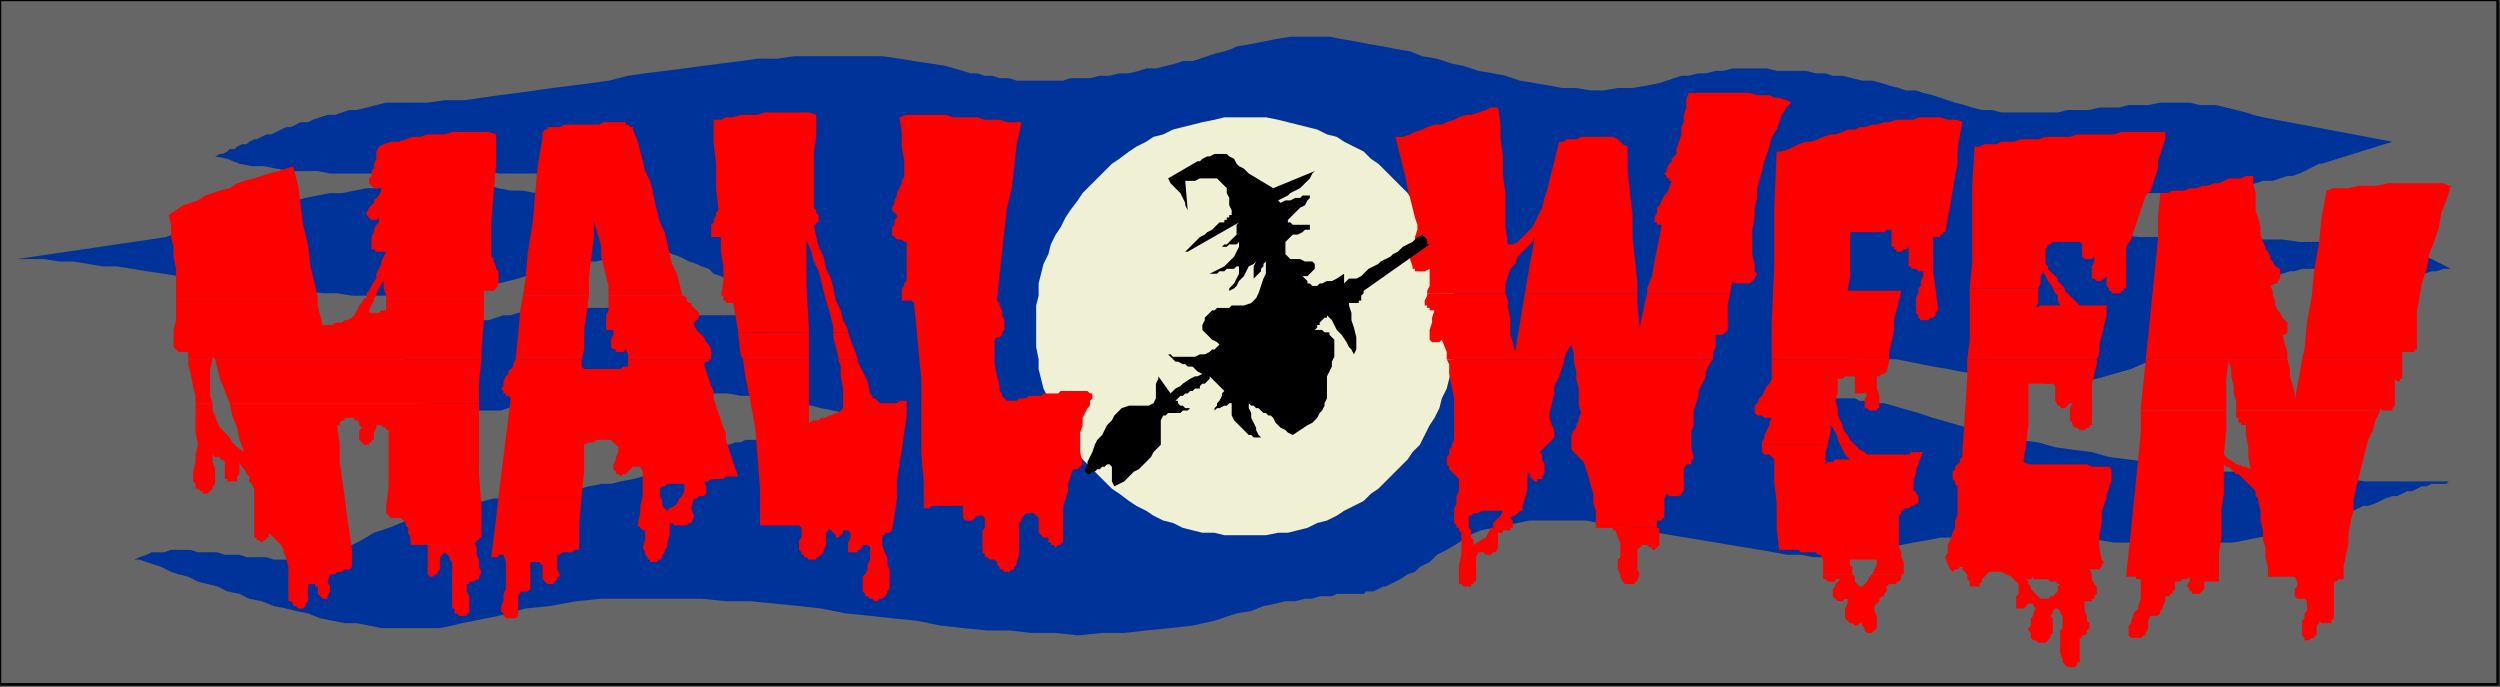 <?xml version="1.0" encoding="UTF-8" standalone="no"?>
<svg
   xmlns:dc="http://purl.org/dc/elements/1.1/"
   xmlns:cc="http://creativecommons.org/ns#"
   xmlns:rdf="http://www.w3.org/1999/02/22-rdf-syntax-ns#"
   xmlns:svg="http://www.w3.org/2000/svg"
   xmlns="http://www.w3.org/2000/svg"
   xmlns:sodipodi="http://sodipodi.sourceforge.net/DTD/sodipodi-0.dtd"
   xmlns:inkscape="http://www.inkscape.org/namespaces/inkscape"
   version="1.0"
   width="270.669mm"
   height="74.348mm"
   id="svg91"
   sodipodi:docname="HALLW003.WMF">
  <rect width="100%" height="100%" fill="#333333" stroke="none"/>
  <sodipodi:namedview
     pagecolor="#ffffff"
     bordercolor="#666666"
     borderopacity="1"
     objecttolerance="10"
     gridtolerance="10"
     guidetolerance="10"
     inkscape:pageopacity="0"
     inkscape:pageshadow="2"
     inkscape:window-width="640"
     inkscape:window-height="480"
     id="namedview93" />
  <defs
     id="defs3">
    <pattern
       id="WMFhbasepattern"
       patternUnits="userSpaceOnUse"
       width="6"
       height="6"
       x="0"
       y="0" />
  </defs>
  <path
     style="fill:#666666;fill-rule:evenodd;fill-opacity:1;stroke:none;"
     d="  M 1022,280   L 0,280   L 0,0   L 1022,0   L 1022,280  z "
     id="path5" />
  <path
     style="fill:none;stroke:#000000;stroke-width:1px;stroke-linecap:round;stroke-linejoin:round;stroke-miterlimit:4;stroke-dasharray:none;stroke-opacity:1;"
     d="  M 1022,280   L 0,280   L 0,0   L 1022,0   L 1022,280  "
     id="path7" />
  <path
     style="fill:#003399;fill-rule:evenodd;fill-opacity:1;stroke:none;"
     d="  M 162,42   L 168,42   L 175,42   L 182,41   L 190,41   L 197,40   L 204,39   L 212,38   L 219,37   L 226,36   L 234,35   L 242,34   L 249,33   L 257,31   L 264,30   L 272,29   L 280,28   L 287,27   L 295,26   L 303,25   L 310,24   L 318,24   L 325,23   L 332,23   L 340,23   L 347,23   L 354,23   L 361,23   L 368,24   L 374,25   L 381,26   L 387,27   L 394,29   L 397,30   L 400,30   L 403,31   L 406,31   L 409,32   L 413,32   L 416,33   L 420,33   L 423,33   L 427,33   L 431,33   L 435,33   L 438,32   L 442,32   L 446,32   L 450,31   L 454,31   L 458,30   L 462,30   L 466,29   L 469,28   L 473,28   L 477,27   L 481,26   L 484,25   L 488,25   L 491,24   L 494,23   L 497,22   L 501,21   L 504,20   L 506,19   L 512,18   L 517,17   L 522,16   L 528,15   L 533,15   L 538,15   L 544,15   L 549,16   L 555,17   L 560,18   L 566,19   L 571,20   L 577,21   L 582,23   L 588,24   L 594,26   L 599,27   L 605,29   L 611,30   L 616,31   L 622,33   L 628,34   L 634,35   L 639,36   L 645,36   L 651,37   L 656,37   L 662,36   L 668,36   L 674,35   L 679,34   L 685,32   L 688,31   L 691,31   L 695,30   L 698,30   L 702,29   L 705,29   L 709,28   L 712,28   L 716,28   L 720,28   L 723,28   L 727,29   L 731,29   L 735,29   L 739,29   L 743,30   L 747,30   L 750,31   L 754,31   L 758,32   L 762,33   L 766,33   L 770,34   L 773,35   L 777,36   L 780,37   L 784,37   L 787,38   L 791,39   L 794,40   L 797,41   L 800,42   L 804,43   L 807,44   L 811,45   L 815,45   L 819,46   L 822,46   L 826,46   L 830,46   L 834,46   L 838,46   L 842,46   L 846,45   L 851,45   L 855,45   L 859,44   L 863,44   L 867,44   L 871,43   L 875,43   L 879,43   L 884,42   L 888,42   L 892,42   L 896,42   L 900,43   L 903,43   L 907,43   L 911,44   L 915,45   L 919,46   L 922,47   L 926,48   L 979,58   L 950,67   L 949,67   L 947,68   L 945,69   L 943,70   L 941,71   L 938,72   L 936,72   L 933,73   L 930,74   L 926,74   L 923,75   L 920,76   L 916,76   L 913,77   L 909,77   L 905,77   L 902,78   L 898,78   L 895,78   L 891,79   L 888,79   L 884,79   L 881,79   L 878,79   L 875,79   L 872,79   L 869,79   L 867,79   L 864,79   L 862,78   L 860,78   L 859,77   L 856,77   L 853,76   L 850,76   L 847,76   L 845,76   L 842,77   L 839,78   L 836,78   L 834,79   L 831,80   L 828,80   L 824,81   L 821,81   L 817,81   L 813,81   L 808,81   L 812,83   L 816,85   L 820,88   L 825,89   L 830,91   L 836,92   L 842,93   L 848,94   L 854,95   L 861,96   L 868,96   L 875,97   L 882,97   L 889,97   L 897,98   L 904,98   L 912,98   L 919,98   L 926,98   L 934,98   L 941,99   L 948,99   L 955,99   L 961,100   L 968,100   L 974,101   L 980,102   L 985,103   L 990,104   L 995,106   L 999,108   L 1003,110   L 1000,110   L 997,111   L 995,111   L 992,112   L 989,112   L 986,112   L 983,112   L 981,112   L 978,112   L 975,112   L 973,111   L 970,111   L 967,111   L 965,110   L 962,110   L 960,110   L 957,110   L 955,110   L 952,109   L 949,109   L 947,110   L 944,110   L 942,110   L 939,111   L 937,111   L 934,112   L 931,113   L 929,114   L 926,116   L 924,118   L 921,120   L 918,122   L 910,129   L 902,135   L 894,140   L 886,144   L 879,148   L 872,151   L 865,153   L 858,155   L 851,156   L 844,156   L 838,157   L 832,156   L 825,156   L 819,155   L 814,154   L 808,153   L 802,152   L 797,151   L 791,150   L 786,149   L 781,148   L 776,147   L 771,147   L 766,146   L 762,147   L 757,147   L 752,148   L 748,150   L 744,152   L 739,155   L 735,158   L 731,163   L 733,163   L 736,163   L 739,163   L 742,163   L 744,163   L 747,163   L 749,163   L 752,163   L 754,163   L 757,163   L 759,163   L 761,164   L 764,164   L 766,164   L 769,165   L 771,165   L 778,167   L 785,169   L 791,171   L 798,173   L 805,175   L 812,177   L 819,178   L 826,180   L 834,181   L 841,183   L 848,184   L 856,185   L 863,187   L 871,188   L 878,189   L 886,190   L 893,191   L 901,192   L 908,193   L 916,193   L 923,194   L 931,195   L 938,195   L 946,196   L 953,196   L 961,196   L 968,197   L 975,197   L 982,197   L 990,197   L 997,197   L 1004,197   L 1002,197   L 1001,198   L 999,198   L 997,198   L 995,198   L 993,199   L 991,199   L 989,200   L 987,201   L 985,201   L 983,202   L 981,203   L 979,203   L 976,204   L 974,205   L 972,206   L 969,207   L 967,207   L 965,208   L 963,209   L 961,210   L 958,211   L 956,212   L 954,212   L 952,213   L 950,214   L 948,214   L 946,215   L 945,216   L 943,216   L 941,216   L 940,217   L 935,218   L 930,219   L 924,220   L 919,221   L 914,222   L 909,222   L 903,222   L 898,223   L 892,223   L 887,223   L 882,223   L 876,222   L 870,222   L 865,222   L 859,221   L 854,221   L 848,221   L 843,220   L 837,220   L 832,220   L 826,220   L 821,219   L 815,219   L 810,219   L 805,220   L 799,220   L 794,220   L 789,221   L 783,222   L 778,223   L 773,224   L 768,225   L 763,226   L 758,227   L 753,228   L 748,228   L 742,228   L 737,227   L 731,227   L 726,226   L 720,225   L 714,224   L 708,223   L 702,222   L 696,221   L 690,220   L 684,219   L 678,218   L 672,217   L 666,216   L 660,215   L 654,214   L 649,213   L 643,213   L 637,213   L 632,213   L 626,213   L 621,214   L 616,215   L 611,216   L 606,217   L 601,219   L 597,222   L 592,225   L 588,227   L 585,230   L 581,232   L 579,234   L 576,235   L 573,237   L 571,238   L 569,239   L 567,240   L 566,240   L 564,241   L 562,242   L 561,242   L 559,242   L 558,243   L 556,243   L 555,243   L 553,243   L 551,243   L 549,243   L 547,243   L 545,244   L 543,244   L 540,244   L 537,245   L 534,245   L 530,246   L 526,246   L 522,247   L 517,248   L 512,250   L 506,251   L 497,254   L 488,256   L 479,257   L 469,258   L 460,259   L 451,259   L 441,260   L 432,259   L 422,259   L 413,258   L 404,258   L 394,257   L 385,256   L 375,254   L 365,253   L 356,252   L 346,251   L 336,249   L 327,248   L 317,247   L 307,246   L 297,246   L 287,245   L 277,245   L 267,245   L 257,245   L 246,245   L 236,246   L 225,248   L 215,249   L 204,252   L 194,254   L 189,255   L 185,256   L 180,257   L 176,257   L 171,257   L 166,257   L 161,257   L 156,257   L 151,256   L 146,255   L 141,255   L 136,254   L 131,253   L 126,251   L 121,250   L 117,249   L 112,248   L 107,246   L 102,245   L 98,243   L 93,242   L 89,240   L 85,239   L 81,238   L 77,236   L 73,235   L 70,234   L 66,232   L 63,231   L 60,230   L 57,229   L 55,229   L 57,228   L 60,227   L 62,226   L 65,226   L 67,226   L 70,225   L 72,225   L 75,225   L 78,225   L 81,226   L 83,226   L 86,226   L 89,226   L 92,227   L 95,227   L 98,227   L 101,228   L 104,228   L 106,228   L 109,228   L 112,229   L 115,229   L 118,229   L 121,229   L 124,228   L 126,228   L 129,228   L 132,227   L 135,227   L 137,226   L 140,225   L 142,224   L 148,221   L 153,218   L 159,216   L 164,214   L 169,212   L 174,211   L 179,209   L 184,208   L 188,207   L 193,206   L 198,205   L 202,204   L 207,204   L 211,203   L 215,202   L 220,202   L 224,201   L 228,201   L 233,200   L 237,200   L 241,199   L 246,198   L 250,198   L 254,197   L 259,196   L 263,195   L 268,193   L 273,192   L 277,190   L 282,189   L 287,187   L 292,184   L 294,183   L 296,182   L 298,182   L 301,181   L 303,181   L 305,180   L 307,180   L 310,180   L 312,180   L 314,180   L 317,180   L 319,180   L 321,180   L 323,180   L 326,180   L 328,181   L 330,181   L 332,181   L 334,181   L 337,181   L 339,181   L 341,181   L 343,181   L 345,181   L 347,180   L 349,180   L 351,180   L 353,179   L 355,178   L 357,177   L 359,176   L 361,175   L 358,174   L 355,173   L 352,171   L 348,170   L 345,169   L 341,168   L 336,167   L 332,166   L 327,165   L 323,164   L 318,164   L 313,163   L 308,162   L 303,162   L 298,161   L 292,161   L 287,160   L 282,160   L 277,160   L 272,160   L 267,160   L 262,160   L 257,160   L 252,160   L 247,161   L 242,161   L 238,161   L 234,162   L 230,163   L 226,163   L 222,164   L 219,165   L 216,166   L 213,166   L 210,167   L 208,167   L 205,168   L 202,168   L 199,168   L 196,168   L 193,167   L 190,167   L 187,167   L 185,167   L 182,166   L 179,166   L 176,165   L 173,165   L 170,164   L 167,164   L 164,163   L 161,162   L 158,162   L 155,161   L 152,161   L 150,160   L 147,160   L 144,159   L 141,159   L 138,158   L 135,158   L 133,158   L 130,158   L 127,158   L 129,158   L 130,158   L 132,157   L 134,157   L 135,157   L 137,156   L 139,156   L 141,155   L 143,155   L 145,154   L 148,154   L 150,153   L 152,152   L 154,151   L 156,150   L 158,150   L 160,149   L 163,148   L 165,147   L 167,146   L 169,145   L 171,144   L 173,143   L 175,142   L 177,141   L 179,140   L 180,139   L 182,139   L 184,138   L 185,137   L 187,136   L 188,135   L 191,134   L 193,133   L 195,132   L 198,131   L 200,131   L 203,130   L 206,129   L 209,129   L 212,128   L 215,128   L 218,127   L 221,127   L 225,127   L 228,126   L 232,126   L 235,126   L 239,126   L 242,126   L 246,126   L 249,126   L 253,126   L 256,126   L 260,126   L 263,126   L 267,127   L 270,127   L 273,127   L 277,128   L 280,128   L 283,128   L 286,129   L 289,129   L 291,129   L 292,129   L 295,129   L 297,129   L 299,129   L 302,129   L 304,128   L 306,128   L 309,128   L 311,127   L 313,127   L 316,127   L 317,126   L 319,126   L 321,125   L 322,125   L 321,125   L 319,124   L 318,124   L 316,123   L 315,123   L 313,122   L 311,121   L 309,120   L 307,119   L 304,118   L 302,116   L 300,115   L 297,114   L 295,113   L 292,112   L 290,110   L 287,109   L 285,108   L 282,107   L 280,106   L 278,105   L 275,104   L 273,103   L 271,102   L 269,102   L 267,102   L 265,101   L 263,101   L 262,101   L 260,102   L 259,102   L 258,103   L 254,104   L 251,105   L 248,106   L 244,107   L 241,107   L 238,108   L 235,109   L 232,110   L 228,110   L 225,111   L 222,112   L 219,113   L 215,113   L 212,114   L 208,115   L 204,116   L 199,117   L 193,119   L 187,119   L 181,120   L 176,121   L 169,121   L 163,121   L 157,121   L 151,121   L 144,121   L 138,120   L 132,120   L 125,119   L 119,119   L 112,118   L 106,117   L 99,116   L 93,115   L 86,114   L 80,114   L 73,113   L 67,112   L 60,111   L 54,110   L 48,109   L 42,109   L 36,108   L 30,107   L 24,107   L 18,106   L 12,106   L 7,106   L 68,97   L 73,95   L 77,94   L 82,92   L 87,91   L 91,89   L 96,88   L 101,87   L 106,86   L 111,84   L 116,83   L 121,82   L 125,81   L 130,80   L 135,79   L 140,79   L 145,78   L 150,77   L 155,77   L 160,76   L 165,76   L 170,76   L 175,75   L 180,75   L 185,75   L 190,76   L 195,76   L 200,76   L 204,77   L 209,78   L 214,78   L 219,79   L 223,81   L 226,81   L 228,82   L 231,82   L 233,82   L 236,83   L 238,83   L 240,83   L 243,83   L 245,83   L 247,82   L 249,82   L 251,82   L 253,81   L 255,80   L 257,79   L 259,78   L 255,77   L 250,76   L 246,74   L 241,73   L 236,73   L 231,72   L 226,72   L 221,71   L 215,71   L 210,71   L 204,71   L 199,70   L 193,70   L 187,71   L 182,71   L 176,71   L 170,71   L 164,71   L 158,71   L 153,71   L 147,71   L 141,71   L 135,71   L 130,70   L 124,70   L 119,70   L 113,69   L 108,68   L 103,68   L 98,67   L 93,65   L 88,64   L 90,63   L 91,63   L 93,62   L 94,61   L 96,61   L 97,60   L 99,59   L 101,59   L 102,58   L 104,57   L 105,57   L 107,56   L 109,55   L 111,55   L 113,54   L 115,53   L 117,52   L 119,52   L 121,51   L 123,50   L 126,50   L 128,49   L 131,48   L 134,47   L 137,47   L 140,46   L 143,45   L 146,45   L 150,44   L 154,43   L 158,42   L 162,42  z "
     id="path9" />
  <path
     style="fill:#f0f0d4;fill-rule:evenodd;fill-opacity:1;stroke:none;"
     d="  M 510,219   L 505,219   L 501,219   L 497,218   L 492,218   L 488,217   L 484,216   L 480,214   L 476,213   L 472,211   L 469,209   L 465,207   L 462,205   L 458,202   L 455,200   L 452,197   L 449,194   L 446,191   L 443,188   L 441,185   L 438,182   L 436,178   L 434,174   L 432,171   L 430,167   L 429,163   L 427,159   L 426,155   L 425,151   L 425,147   L 424,142   L 424,138   L 424,134   L 424,129   L 424,125   L 425,121   L 425,116   L 426,112   L 427,108   L 429,104   L 430,100   L 432,96   L 434,93   L 436,89   L 438,86   L 441,82   L 443,79   L 446,76   L 449,73   L 452,70   L 455,67   L 458,65   L 462,62   L 465,60   L 469,58   L 472,56   L 476,55   L 480,53   L 484,52   L 488,51   L 492,50   L 497,49   L 501,48   L 505,48   L 510,48   L 514,48   L 518,48   L 523,49   L 527,50   L 531,51   L 535,52   L 539,53   L 543,55   L 547,56   L 550,58   L 554,60   L 558,62   L 561,65   L 564,67   L 567,70   L 570,73   L 573,76   L 576,79   L 578,82   L 581,86   L 583,89   L 585,93   L 587,96   L 589,100   L 590,104   L 592,108   L 593,112   L 594,116   L 595,121   L 595,125   L 595,129   L 596,134   L 595,138   L 595,142   L 595,147   L 594,151   L 593,155   L 592,159   L 590,163   L 589,167   L 587,171   L 585,174   L 583,178   L 581,182   L 578,185   L 576,188   L 573,191   L 570,194   L 567,197   L 564,200   L 561,202   L 558,205   L 554,207   L 550,209   L 547,211   L 543,213   L 539,214   L 535,216   L 531,217   L 527,218   L 523,218   L 518,219   L 514,219   L 510,219  z "
     id="path11" />
  <path
     style="fill:#ff0000;fill-rule:evenodd;fill-opacity:1;stroke:none;"
     d="  M 72,122   L 72,119   L 72,114   L 72,110   L 71,105   L 71,101   L 70,97   L 70,92   L 69,88   L 72,86   L 75,84   L 78,83   L 81,82   L 84,80   L 87,79   L 90,78   L 94,77   L 97,75   L 100,74   L 104,73   L 107,72   L 110,71   L 114,70   L 117,69   L 120,68   L 122,76   L 123,84   L 124,92   L 126,100   L 127,109   L 129,117   L 130,122   L 72,122  z "
     id="path13" />
  <path
     style="fill:#ff0000;fill-rule:evenodd;fill-opacity:1;stroke:none;"
     d="  M 150,122   L 150,120   L 151,119   L 152,117   L 153,115   L 154,114   L 154,112   L 155,110   L 156,108   L 156,107   L 157,105   L 158,103   L 156,103   L 155,103   L 154,103   L 154,103   L 153,102   L 152,102   L 152,101   L 152,100   L 152,99   L 152,98   L 152,97   L 153,95   L 153,94   L 154,92   L 155,91   L 155,89   L 154,90   L 153,90   L 152,90   L 151,89   L 151,89   L 150,88   L 150,88   L 150,87   L 151,85   L 152,84   L 153,83   L 153,82   L 154,81   L 155,80   L 156,78   L 156,77   L 155,77   L 154,77   L 153,77   L 152,76   L 152,76   L 151,75   L 151,74   L 151,73   L 152,72   L 152,70   L 153,69   L 153,67   L 154,65   L 154,63   L 154,62   L 155,60   L 157,59   L 160,58   L 163,58   L 166,57   L 169,56   L 172,56   L 175,55   L 179,55   L 182,55   L 185,54   L 188,54   L 191,54   L 194,54   L 197,54   L 200,54   L 203,55   L 203,67   L 202,79   L 201,91   L 201,103   L 201,105   L 202,106   L 202,107   L 203,109   L 203,110   L 204,111   L 204,112   L 204,114   L 204,115   L 204,116   L 203,118   L 202,119   L 202,119   L 201,119   L 201,119   L 200,119   L 200,119   L 199,119   L 199,119   L 198,119   L 198,122   L 158,122   L 158,121   L 157,118   L 157,115   L 156,116   L 155,118   L 154,120   L 154,121   L 153,122   L 150,122  z "
     id="path15" />
  <path
     style="fill:#ff0000;fill-rule:evenodd;fill-opacity:1;stroke:none;"
     d="  M 77,147   L 77,144   L 75,144   L 74,144   L 73,144   L 72,143   L 71,142   L 71,142   L 71,141   L 71,140   L 71,135   L 72,131   L 72,128   L 72,123   L 72,122   L 130,122   L 130,125   L 132,133   L 134,133   L 136,133   L 137,132   L 138,132   L 140,132   L 141,131   L 142,131   L 144,130   L 145,129   L 146,127   L 147,125   L 148,124   L 149,122   L 150,122   L 153,122   L 153,123   L 152,125   L 151,127   L 151,128   L 152,128   L 153,128   L 154,128   L 155,128   L 155,128   L 156,127   L 157,127   L 158,127   L 158,124   L 158,122   L 198,122   L 198,131   L 197,143   L 197,147   L 88,147   L 87,146   L 87,147   L 77,147  z "
     id="path17" />
  <path
     style="fill:#ff0000;fill-rule:evenodd;fill-opacity:1;stroke:none;"
     d="  M 80,165   L 80,162   L 79,158   L 78,153   L 77,149   L 77,147   L 87,147   L 86,151   L 86,156   L 86,162   L 87,165   L 80,165  z "
     id="path19" />
  <path
     style="fill:#ff0000;fill-rule:evenodd;fill-opacity:1;stroke:none;"
     d="  M 94,165   L 94,165   L 92,160   L 90,155   L 89,151   L 88,147   L 197,147   L 196,156   L 196,165   L 94,165  z "
     id="path21" />
  <path
     style="fill:#ff0000;fill-rule:evenodd;fill-opacity:1;stroke:none;"
     d="  M 80,165   L 80,167   L 80,172   L 80,177   L 81,182   L 80,186   L 80,189   L 79,193   L 79,197   L 80,198   L 80,199   L 80,200   L 81,200   L 82,201   L 83,201   L 83,202   L 84,202   L 85,202   L 86,201   L 86,201   L 87,200   L 87,199   L 88,198   L 88,197   L 88,197   L 88,194   L 88,192   L 87,189   L 87,186   L 88,187   L 89,187   L 90,187   L 90,188   L 91,188   L 92,189   L 92,190   L 92,191   L 92,192   L 92,193   L 92,194   L 92,195   L 92,195   L 92,196   L 93,196   L 93,197   L 93,197   L 94,197   L 94,197   L 95,197   L 96,197   L 97,197   L 97,196   L 97,195   L 98,194   L 98,192   L 98,191   L 98,189   L 99,191   L 100,192   L 101,194   L 102,195   L 102,197   L 103,198   L 104,200   L 104,202   L 104,206   L 104,210   L 104,215   L 104,219   L 104,220   L 105,220   L 105,221   L 105,221   L 106,221   L 106,221   L 107,222   L 107,222   L 108,221   L 109,221   L 109,221   L 109,220   L 110,220   L 110,219   L 110,218   L 110,218   L 111,219   L 112,220   L 113,221   L 114,222   L 115,223   L 116,225   L 116,226   L 117,228   L 118,232   L 118,236   L 118,240   L 118,245   L 118,246   L 119,246   L 120,247   L 120,248   L 121,248   L 122,249   L 123,249   L 124,249   L 125,248   L 125,247   L 126,246   L 126,244   L 126,243   L 126,242   L 126,240   L 126,239   L 127,239   L 127,239   L 128,239   L 128,239   L 129,239   L 129,240   L 129,240   L 130,240   L 130,241   L 130,242   L 130,243   L 131,244   L 131,244   L 132,245   L 132,245   L 133,245   L 133,245   L 134,245   L 134,245   L 134,244   L 135,242   L 135,240   L 134,238   L 135,235   L 136,235   L 137,235   L 138,234   L 140,234   L 141,233   L 142,233   L 143,233   L 144,232   L 144,225   L 143,218   L 142,211   L 141,203   L 140,196   L 139,189   L 139,182   L 138,174   L 139,174   L 139,173   L 139,173   L 140,172   L 141,172   L 141,171   L 142,171   L 143,171   L 143,171   L 144,171   L 145,171   L 145,172   L 146,172   L 147,173   L 147,173   L 147,174   L 148,175   L 147,176   L 147,178   L 147,179   L 147,180   L 147,180   L 148,181   L 148,181   L 148,181   L 149,182   L 149,182   L 150,182   L 150,182   L 151,182   L 151,181   L 152,181   L 152,181   L 152,180   L 152,180   L 153,180   L 153,178   L 153,177   L 154,175   L 154,174   L 155,174   L 156,174   L 156,174   L 157,175   L 158,175   L 158,176   L 158,176   L 159,176   L 159,184   L 159,192   L 159,199   L 158,207   L 158,209   L 158,210   L 159,211   L 160,212   L 160,212   L 161,212   L 161,212   L 162,212   L 163,212   L 163,212   L 164,212   L 165,213   L 166,214   L 166,215   L 167,216   L 167,217   L 167,218   L 168,220   L 168,221   L 168,223   L 169,223   L 170,223   L 171,223   L 172,223   L 173,223   L 174,223   L 174,223   L 175,223   L 175,226   L 175,229   L 175,232   L 175,235   L 175,235   L 175,235   L 176,236   L 176,236   L 177,236   L 177,236   L 178,235   L 178,235   L 179,235   L 179,234   L 180,233   L 180,232   L 180,230   L 180,228   L 181,227   L 182,226   L 182,226   L 183,227   L 183,227   L 184,228   L 184,229   L 185,230   L 185,230   L 185,231   L 185,235   L 185,240   L 185,244   L 185,248   L 185,249   L 186,249   L 186,250   L 186,251   L 187,251   L 188,252   L 188,252   L 189,252   L 190,252   L 191,252   L 191,251   L 192,251   L 192,250   L 192,249   L 192,249   L 192,248   L 192,246   L 192,244   L 191,242   L 191,239   L 192,239   L 192,238   L 193,238   L 194,238   L 195,237   L 196,237   L 196,236   L 196,236   L 197,234   L 196,232   L 196,231   L 196,229   L 195,227   L 195,226   L 195,224   L 194,222   L 195,222   L 195,221   L 195,221   L 196,221   L 196,221   L 196,220   L 197,220   L 197,220   L 197,207   L 196,194   L 196,181   L 196,168   L 196,165   L 94,165   L 95,170   L 97,175   L 98,180   L 100,185   L 97,183   L 95,181   L 94,179   L 92,177   L 90,175   L 89,173   L 88,170   L 87,168   L 87,165   L 80,165  z "
     id="path23" />
  <path
     style="fill:#ff0000;fill-rule:evenodd;fill-opacity:1;stroke:none;"
     d="  M 214,121   L 215,114   L 216,103   L 218,91   L 219,79   L 220,68   L 222,56   L 222,56   L 222,55   L 222,54   L 223,53   L 224,53   L 224,52   L 225,52   L 226,52   L 227,52   L 229,52   L 231,51   L 233,51   L 235,51   L 236,51   L 238,51   L 240,51   L 242,51   L 244,51   L 245,51   L 247,50   L 249,50   L 251,50   L 252,50   L 254,50   L 255,50   L 256,50   L 256,51   L 257,51   L 258,52   L 259,52   L 259,53   L 259,53   L 261,58   L 262,62   L 263,66   L 264,70   L 266,74   L 267,78   L 268,83   L 269,87   L 270,91   L 272,95   L 273,99   L 274,104   L 275,108   L 277,112   L 278,116   L 279,120   L 279,121   L 249,121   L 249,120   L 249,117   L 248,113   L 247,109   L 246,105   L 246,101   L 245,97   L 244,94   L 243,90   L 243,97   L 242,105   L 241,113   L 241,120   L 241,121   L 214,121  z "
     id="path25" />
  <path
     style="fill:#ff0000;fill-rule:evenodd;fill-opacity:1;stroke:none;"
     d="  M 211,147   L 212,137   L 213,126   L 214,121   L 241,121   L 240,128   L 239,135   L 239,143   L 238,147   L 211,147  z "
     id="path27" />
  <path
     style="fill:#ff0000;fill-rule:evenodd;fill-opacity:1;stroke:none;"
     d="  M 257,147   L 257,146   L 257,145   L 256,143   L 255,144   L 254,144   L 253,144   L 252,144   L 252,143   L 251,143   L 251,143   L 250,142   L 250,140   L 250,139   L 251,137   L 251,135   L 250,135   L 249,135   L 249,135   L 248,135   L 248,134   L 248,134   L 248,133   L 248,133   L 248,129   L 249,127   L 249,124   L 249,121   L 279,121   L 280,121   L 281,122   L 281,123   L 282,124   L 283,124   L 283,125   L 284,126   L 285,127   L 286,128   L 286,129   L 286,129   L 286,130   L 285,131   L 285,131   L 284,132   L 284,132   L 284,133   L 285,135   L 286,136   L 287,137   L 288,138   L 289,140   L 290,141   L 291,143   L 291,143   L 291,144   L 291,145   L 291,146   L 291,147   L 290,147   L 257,147  z "
     id="path29" />
  <path
     style="fill:#ff0000;fill-rule:evenodd;fill-opacity:1;stroke:none;"
     d="  M 204,203   L 205,195   L 206,187   L 207,179   L 208,171   L 209,163   L 208,162   L 207,162   L 207,161   L 206,161   L 206,160   L 205,159   L 205,159   L 206,158   L 206,157   L 206,156   L 207,154   L 208,153   L 208,152   L 209,151   L 210,150   L 210,149   L 211,147   L 238,147   L 238,150   L 239,151   L 240,151   L 242,151   L 243,151   L 244,151   L 245,151   L 247,151   L 248,151   L 249,151   L 250,151   L 252,151   L 253,151   L 254,151   L 255,150   L 256,150   L 257,150   L 257,148   L 257,147   L 290,147   L 290,148   L 289,148   L 288,149   L 289,152   L 290,155   L 291,158   L 292,160   L 292,163   L 293,166   L 294,169   L 295,172   L 296,175   L 297,177   L 297,180   L 298,183   L 299,186   L 300,189   L 301,192   L 302,195   L 301,195   L 300,195   L 299,195   L 298,195   L 297,195   L 297,195   L 296,196   L 295,196   L 294,196   L 293,196   L 292,196   L 291,196   L 291,196   L 290,197   L 289,197   L 288,197   L 289,199   L 289,200   L 289,202   L 288,203   L 288,203   L 287,203   L 287,203   L 287,203   L 279,203   L 279,203   L 280,201   L 280,199   L 280,198   L 279,198   L 278,198   L 276,198   L 275,198   L 274,198   L 273,198   L 272,199   L 271,199   L 270,200   L 270,202   L 270,203   L 270,203   L 263,203   L 263,200   L 263,198   L 263,196   L 263,193   L 262,191   L 262,191   L 261,191   L 261,191   L 260,191   L 260,191   L 259,191   L 259,191   L 258,192   L 258,192   L 257,193   L 257,193   L 256,194   L 256,194   L 255,194   L 254,195   L 254,195   L 253,194   L 252,194   L 252,193   L 251,192   L 251,190   L 252,188   L 252,187   L 253,185   L 253,184   L 253,183   L 253,183   L 252,182   L 251,181   L 251,181   L 250,180   L 249,180   L 248,180   L 246,180   L 245,180   L 244,180   L 243,181   L 242,181   L 241,181   L 239,182   L 239,193   L 238,203   L 238,203   L 204,203  z "
     id="path31" />
  <path
     style="fill:#ff0000;fill-rule:evenodd;fill-opacity:1;stroke:none;"
     d="  M 204,203   L 204,203   L 203,212   L 202,220   L 201,228   L 202,228   L 203,228   L 203,228   L 204,228   L 204,227   L 205,227   L 206,227   L 206,227   L 207,230   L 207,233   L 207,235   L 207,238   L 207,241   L 206,243   L 206,246   L 205,248   L 205,249   L 205,250   L 206,251   L 206,252   L 207,253   L 208,253   L 208,253   L 210,253   L 210,253   L 211,253   L 211,253   L 212,252   L 212,251   L 212,251   L 212,250   L 212,249   L 212,247   L 212,246   L 212,244   L 213,242   L 213,242   L 214,242   L 214,242   L 215,242   L 215,242   L 216,242   L 216,242   L 217,241   L 217,239   L 217,237   L 217,235   L 217,232   L 217,232   L 217,231   L 217,231   L 217,230   L 218,230   L 218,230   L 219,230   L 219,230   L 220,230   L 220,230   L 221,230   L 221,230   L 221,231   L 222,231   L 222,232   L 222,232   L 222,233   L 222,235   L 222,236   L 222,237   L 223,238   L 223,238   L 223,238   L 224,239   L 224,239   L 225,239   L 225,239   L 226,239   L 226,239   L 227,238   L 227,238   L 228,237   L 228,236   L 229,236   L 229,235   L 229,235   L 228,233   L 228,231   L 228,229   L 228,227   L 229,227   L 230,226   L 231,226   L 233,226   L 234,226   L 235,225   L 236,225   L 237,225   L 237,214   L 238,203   L 204,203  z "
     id="path33" />
  <path
     style="fill:#ff0000;fill-rule:evenodd;fill-opacity:1;stroke:none;"
     d="  M 263,203   L 263,203   L 262,207   L 262,210   L 261,214   L 261,214   L 261,215   L 261,215   L 262,216   L 262,216   L 263,217   L 263,217   L 264,217   L 264,219   L 264,221   L 263,224   L 264,226   L 264,227   L 264,227   L 265,228   L 265,229   L 266,229   L 266,230   L 267,230   L 268,230   L 269,230   L 269,229   L 270,229   L 271,228   L 271,227   L 272,226   L 272,225   L 273,224   L 273,222   L 274,219   L 274,216   L 274,214   L 275,214   L 276,215   L 278,215   L 279,215   L 280,215   L 281,215   L 282,214   L 283,214   L 284,211   L 283,209   L 283,207   L 284,204   L 284,204   L 285,204   L 285,204   L 286,203   L 287,203   L 279,203   L 278,204   L 277,206   L 276,207   L 274,208   L 273,209   L 272,208   L 271,207   L 271,206   L 271,205   L 270,203   L 263,203  z "
     id="path35" />
  <path
     style="fill:#ff0000;fill-rule:evenodd;fill-opacity:1;stroke:none;"
     d="  M 302,136   L 302,135   L 300,124   L 299,124   L 298,124   L 297,124   L 297,123   L 296,123   L 296,122   L 296,121   L 295,121   L 296,115   L 296,109   L 295,103   L 295,97   L 294,97   L 293,97   L 293,97   L 292,97   L 291,97   L 291,96   L 291,96   L 291,95   L 291,94   L 291,93   L 291,92   L 292,91   L 292,90   L 293,88   L 293,87   L 294,86   L 293,77   L 293,67   L 292,58   L 292,49   L 295,49   L 297,48   L 300,48   L 303,47   L 305,47   L 308,47   L 310,47   L 313,46   L 316,46   L 318,46   L 321,46   L 324,46   L 326,46   L 329,46   L 331,46   L 334,47   L 334,55   L 333,63   L 333,72   L 333,80   L 333,82   L 333,83   L 333,84   L 333,85   L 334,86   L 334,87   L 335,88   L 335,89   L 335,89   L 335,90   L 335,90   L 335,91   L 334,91   L 334,92   L 333,92   L 333,92   L 334,97   L 335,101   L 337,105   L 338,110   L 340,114   L 341,118   L 342,123   L 344,127   L 345,131   L 347,135   L 347,136   L 341,136   L 341,134   L 340,130   L 339,126   L 338,123   L 337,119   L 336,115   L 335,111   L 333,107   L 332,103   L 330,98   L 330,117   L 331,135   L 331,136   L 302,136  z "
     id="path37" />
  <path
     style="fill:#ff0000;fill-rule:evenodd;fill-opacity:1;stroke:none;"
     d="  M 304,147   L 303,145   L 302,136   L 331,136   L 331,147   L 304,147  z "
     id="path39" />
  <path
     style="fill:#ff0000;fill-rule:evenodd;fill-opacity:1;stroke:none;"
     d="  M 343,147   L 343,146   L 342,142   L 341,138   L 341,136   L 347,136   L 348,139   L 350,144   L 351,147   L 343,147  z "
     id="path41" />
  <path
     style="fill:#ff0000;fill-rule:evenodd;fill-opacity:1;stroke:none;"
     d="  M 304,147   L 305,154   L 307,164   L 309,175   L 310,187   L 311,200   L 311,215   L 312,215   L 313,215   L 315,215   L 316,215   L 317,215   L 318,215   L 320,215   L 321,215   L 322,215   L 323,215   L 324,215   L 325,215   L 326,215   L 326,215   L 327,215   L 328,216   L 328,217   L 328,218   L 328,219   L 328,220   L 327,221   L 327,223   L 327,224   L 327,225   L 328,226   L 328,227   L 329,227   L 329,228   L 330,228   L 331,229   L 331,229   L 332,229   L 333,229   L 334,229   L 334,228   L 335,228   L 336,227   L 336,227   L 337,226   L 337,225   L 338,223   L 338,221   L 338,218   L 339,217   L 339,216   L 340,217   L 340,217   L 341,218   L 341,218   L 342,219   L 342,220   L 343,220   L 343,220   L 344,219   L 344,219   L 345,218   L 345,217   L 346,217   L 346,217   L 347,217   L 348,218   L 348,220   L 347,222   L 347,223   L 347,224   L 347,225   L 347,225   L 347,226   L 348,226   L 348,226   L 349,226   L 349,226   L 350,226   L 351,226   L 351,225   L 352,225   L 352,224   L 353,224   L 353,223   L 354,223   L 355,223   L 356,224   L 356,225   L 356,226   L 356,228   L 356,229   L 355,231   L 355,233   L 354,235   L 353,236   L 353,238   L 353,240   L 353,241   L 353,242   L 354,243   L 354,244   L 355,244   L 356,245   L 357,245   L 358,246   L 359,246   L 360,245   L 361,245   L 362,244   L 363,243   L 363,242   L 364,241   L 364,240   L 364,238   L 364,236   L 364,233   L 363,231   L 363,228   L 362,226   L 361,223   L 361,221   L 361,220   L 361,220   L 361,219   L 362,219   L 362,218   L 363,218   L 364,218   L 365,217   L 366,211   L 367,204   L 367,197   L 368,190   L 369,184   L 370,177   L 371,170   L 371,164   L 370,164   L 369,164   L 368,164   L 367,165   L 366,165   L 365,165   L 364,165   L 363,165   L 362,165   L 361,165   L 360,165   L 359,164   L 358,163   L 357,163   L 357,162   L 356,161   L 355,156   L 353,152   L 351,148   L 351,147   L 343,147   L 344,150   L 344,154   L 345,159   L 345,164   L 345,165   L 345,166   L 345,166   L 345,167   L 344,168   L 343,169   L 343,169   L 342,169   L 340,170   L 339,170   L 338,171   L 336,171   L 335,172   L 334,172   L 333,172   L 331,173   L 331,154   L 331,147   L 304,147  z "
     id="path43" />
  <path
     style="fill:#ff0000;fill-rule:evenodd;fill-opacity:1;stroke:none;"
     d="  M 368,48   L 371,47   L 374,47   L 377,47   L 381,47   L 384,47   L 387,47   L 390,48   L 393,48   L 397,48   L 400,48   L 403,49   L 406,49   L 409,49   L 412,50   L 415,50   L 418,50   L 416,59   L 415,68   L 414,77   L 412,85   L 411,94   L 410,103   L 409,112   L 408,122   L 408,123   L 409,124   L 409,125   L 410,127   L 410,128   L 410,129   L 411,131   L 411,132   L 411,133   L 411,134   L 411,135   L 410,136   L 410,137   L 409,138   L 408,138   L 407,139   L 407,144   L 407,149   L 408,154   L 409,158   L 409,159   L 409,160   L 410,161   L 410,162   L 411,163   L 411,163   L 412,164   L 413,164   L 414,164   L 415,164   L 416,164   L 417,163   L 418,163   L 419,163   L 420,163   L 421,162   L 422,162   L 423,162   L 424,162   L 426,162   L 427,161   L 428,161   L 429,161   L 430,161   L 431,161   L 432,161   L 433,161   L 434,160   L 435,160   L 436,160   L 437,160   L 438,160   L 439,160   L 441,160   L 442,160   L 443,160   L 444,160   L 445,160   L 446,161   L 447,161   L 447,163   L 446,164   L 446,166   L 445,167   L 444,169   L 443,171   L 443,172   L 443,174   L 442,177   L 442,181   L 442,185   L 443,190   L 443,190   L 442,191   L 442,191   L 442,191   L 441,192   L 440,192   L 440,192   L 439,192   L 438,195   L 437,198   L 437,201   L 436,204   L 435,207   L 435,211   L 435,215   L 435,218   L 435,219   L 435,220   L 435,221   L 435,222   L 434,222   L 434,223   L 433,223   L 433,223   L 432,224   L 431,223   L 431,223   L 430,223   L 430,222   L 429,222   L 429,221   L 429,220   L 428,220   L 428,220   L 427,220   L 427,220   L 426,219   L 426,219   L 426,219   L 425,218   L 425,217   L 425,215   L 425,213   L 425,212   L 424,211   L 424,211   L 423,210   L 422,210   L 421,210   L 421,210   L 420,210   L 419,211   L 419,211   L 418,212   L 418,213   L 417,214   L 417,215   L 417,216   L 417,217   L 417,218   L 417,221   L 417,224   L 417,227   L 416,230   L 416,231   L 416,231   L 415,232   L 415,233   L 414,233   L 413,234   L 413,234   L 412,234   L 411,234   L 410,233   L 409,233   L 409,232   L 408,231   L 408,230   L 407,229   L 407,228   L 407,229   L 406,229   L 405,229   L 404,228   L 404,228   L 403,228   L 403,227   L 402,226   L 402,225   L 402,223   L 402,222   L 402,221   L 402,219   L 402,217   L 403,216   L 403,214   L 403,213   L 403,213   L 403,212   L 403,212   L 402,211   L 402,211   L 401,211   L 401,211   L 400,211   L 400,211   L 399,211   L 399,212   L 399,212   L 398,213   L 397,213   L 397,213   L 395,213   L 395,213   L 394,212   L 394,211   L 394,210   L 394,209   L 394,208   L 394,207   L 393,207   L 392,207   L 391,207   L 390,207   L 389,207   L 388,207   L 387,207   L 386,207   L 385,207   L 384,207   L 383,207   L 382,207   L 381,207   L 380,208   L 379,208   L 378,208   L 378,197   L 377,186   L 377,176   L 377,165   L 377,155   L 376,145   L 375,134   L 374,124   L 373,123   L 372,123   L 372,123   L 371,123   L 370,123   L 370,123   L 369,123   L 369,122   L 369,121   L 369,120   L 369,119   L 369,118   L 370,117   L 370,116   L 371,115   L 371,114   L 371,110   L 371,106   L 371,103   L 371,99   L 370,99   L 369,98   L 368,98   L 368,98   L 367,98   L 366,97   L 366,97   L 365,96   L 365,95   L 365,94   L 365,93   L 366,92   L 366,91   L 366,90   L 367,89   L 367,88   L 366,87   L 366,87   L 365,86   L 365,85   L 366,83   L 366,82   L 367,80   L 367,79   L 368,77   L 369,75   L 369,74   L 370,72   L 370,66   L 369,60   L 369,54   L 368,48  z "
     id="path45" />
  <path
     style="fill:#ff0000;fill-rule:evenodd;fill-opacity:1;stroke:none;"
     d="  M 584,120   L 584,119   L 585,117   L 585,115   L 585,114   L 585,112   L 585,110   L 583,111   L 582,111   L 581,111   L 580,111   L 579,111   L 579,110   L 578,110   L 578,109   L 577,106   L 577,104   L 578,102   L 579,99   L 579,97   L 580,94   L 580,92   L 579,89   L 578,85   L 577,81   L 576,77   L 575,72   L 574,68   L 573,64   L 572,60   L 571,56   L 574,56   L 577,55   L 579,54   L 582,53   L 584,52   L 587,51   L 590,51   L 592,50   L 595,49   L 597,48   L 600,47   L 602,47   L 605,46   L 608,45   L 610,44   L 613,44   L 614,51   L 614,57   L 615,64   L 615,72   L 616,79   L 616,86   L 616,93   L 617,100   L 619,100   L 621,99   L 623,97   L 624,96   L 626,94   L 627,93   L 628,91   L 629,89   L 631,85   L 632,81   L 633,78   L 634,74   L 635,70   L 636,66   L 637,62   L 638,58   L 640,58   L 641,57   L 643,57   L 645,57   L 647,56   L 649,56   L 651,56   L 653,56   L 655,56   L 657,56   L 658,56   L 660,56   L 662,57   L 663,58   L 664,59   L 666,60   L 666,70   L 667,79   L 668,88   L 668,97   L 669,106   L 670,116   L 670,120   L 624,120   L 624,120   L 625,114   L 626,108   L 627,103   L 628,97   L 627,99   L 625,101   L 623,103   L 621,105   L 620,108   L 618,110   L 617,113   L 616,116   L 616,119   L 616,120   L 584,120  z "
     id="path47" />
  <path
     style="fill:#ff0000;fill-rule:evenodd;fill-opacity:1;stroke:none;"
     d="  M 674,120   L 674,118   L 676,113   L 677,107   L 678,102   L 679,97   L 680,92   L 679,92   L 678,92   L 678,91   L 677,91   L 677,90   L 677,90   L 677,89   L 677,89   L 678,87   L 678,85   L 679,84   L 680,82   L 681,80   L 682,79   L 683,77   L 684,74   L 684,74   L 683,74   L 683,73   L 682,73   L 682,73   L 682,72   L 681,71   L 681,71   L 682,70   L 682,69   L 683,67   L 684,66   L 684,65   L 685,64   L 686,63   L 686,61   L 687,58   L 688,55   L 688,52   L 689,50   L 689,47   L 690,44   L 690,41   L 691,38   L 694,38   L 696,38   L 699,38   L 702,38   L 705,38   L 708,38   L 710,38   L 713,38   L 716,38   L 719,39   L 721,39   L 724,39   L 726,40   L 728,40   L 731,41   L 733,42   L 731,44   L 729,47   L 728,50   L 727,53   L 725,56   L 724,60   L 723,63   L 722,66   L 721,70   L 720,73   L 719,77   L 719,81   L 718,85   L 718,89   L 717,94   L 717,98   L 717,101   L 717,104   L 718,108   L 718,111   L 719,112   L 718,114   L 718,114   L 717,115   L 716,116   L 715,116   L 714,116   L 713,116   L 712,116   L 711,116   L 710,116   L 709,115   L 708,119   L 708,120   L 674,120  z "
     id="path49" />
  <path
     style="fill:#ff0000;fill-rule:evenodd;fill-opacity:1;stroke:none;"
     d="  M 592,147   L 592,144   L 590,139   L 589,140   L 588,140   L 587,140   L 586,140   L 586,140   L 585,139   L 585,139   L 585,138   L 585,135   L 586,132   L 586,130   L 587,127   L 586,127   L 585,127   L 585,126   L 584,126   L 584,126   L 584,125   L 583,125   L 583,124   L 583,123   L 584,121   L 584,120   L 616,120   L 617,123   L 617,126   L 618,130   L 618,133   L 618,137   L 619,140   L 620,144   L 621,138   L 622,132   L 623,126   L 624,120   L 670,120   L 670,125   L 671,134   L 672,129   L 673,124   L 674,120   L 708,120   L 707,124   L 707,128   L 707,134   L 707,135   L 707,135   L 706,136   L 706,136   L 705,137   L 704,137   L 703,137   L 702,137   L 702,140   L 702,142   L 701,144   L 701,146   L 701,147   L 644,147   L 644,145   L 643,141   L 641,144   L 640,147   L 592,147  z "
     id="path51" />
  <path
     style="fill:#ff0000;fill-rule:evenodd;fill-opacity:1;stroke:none;"
     d="  M 596,216   L 596,215   L 596,215   L 595,214   L 595,213   L 595,212   L 595,210   L 595,208   L 596,206   L 596,204   L 596,203   L 597,201   L 597,199   L 597,197   L 597,196   L 596,195   L 595,194   L 594,193   L 593,192   L 593,191   L 592,190   L 592,189   L 592,187   L 593,186   L 593,184   L 594,183   L 594,182   L 595,180   L 595,179   L 595,177   L 595,173   L 595,168   L 595,163   L 594,158   L 593,153   L 593,149   L 592,147   L 640,147   L 640,148   L 639,151   L 638,154   L 636,158   L 636,161   L 635,165   L 634,169   L 634,171   L 635,174   L 636,176   L 636,179   L 635,180   L 635,180   L 634,181   L 633,182   L 633,182   L 632,183   L 631,184   L 630,185   L 631,186   L 631,188   L 632,190   L 632,192   L 632,192   L 632,193   L 632,194   L 631,195   L 631,196   L 630,196   L 629,196   L 629,197   L 628,197   L 627,196   L 627,196   L 627,196   L 626,195   L 626,195   L 626,194   L 625,193   L 625,197   L 625,200   L 624,204   L 623,207   L 623,208   L 623,209   L 622,209   L 621,210   L 621,210   L 620,211   L 619,211   L 618,212   L 619,213   L 619,214   L 619,215   L 619,216   L 611,216   L 611,214   L 612,213   L 614,211   L 615,209   L 614,209   L 613,209   L 612,209   L 611,209   L 610,209   L 610,209   L 609,209   L 608,209   L 607,209   L 606,209   L 605,210   L 604,210   L 603,210   L 603,210   L 602,211   L 601,211   L 601,212   L 601,214   L 601,215   L 601,216   L 596,216  z "
     id="path53" />
  <path
     style="fill:#ff0000;fill-rule:evenodd;fill-opacity:1;stroke:none;"
     d="  M 653,216   L 653,213   L 653,209   L 652,206   L 652,202   L 651,199   L 650,195   L 649,192   L 648,189   L 647,188   L 646,187   L 645,186   L 644,185   L 643,184   L 643,183   L 643,182   L 643,180   L 643,179   L 643,178   L 644,176   L 645,175   L 645,174   L 646,172   L 646,171   L 647,169   L 646,166   L 646,162   L 646,159   L 645,155   L 645,152   L 644,148   L 644,147   L 701,147   L 700,148   L 699,150   L 698,152   L 698,154   L 697,156   L 696,158   L 695,160   L 695,162   L 694,165   L 693,168   L 693,171   L 693,174   L 692,177   L 692,180   L 692,183   L 693,187   L 693,187   L 693,188   L 692,188   L 692,189   L 692,190   L 691,190   L 691,190   L 690,190   L 689,192   L 689,194   L 689,196   L 689,198   L 689,199   L 689,200   L 689,201   L 688,202   L 687,203   L 686,203   L 686,203   L 685,203   L 684,203   L 683,203   L 683,203   L 682,202   L 681,204   L 681,206   L 681,208   L 681,210   L 681,210   L 681,211   L 681,211   L 681,212   L 680,212   L 680,213   L 679,213   L 678,213   L 678,215   L 678,216   L 653,216  z "
     id="path55" />
  <path
     style="fill:#ff0000;fill-rule:evenodd;fill-opacity:1;stroke:none;"
     d="  M 596,216   L 597,216   L 597,217   L 598,218   L 598,219   L 598,223   L 598,227   L 597,231   L 597,235   L 597,236   L 597,237   L 597,237   L 597,238   L 597,239   L 598,239   L 599,240   L 599,240   L 600,240   L 601,240   L 602,240   L 602,239   L 603,239   L 603,238   L 604,238   L 604,237   L 604,234   L 604,231   L 604,228   L 605,226   L 606,226   L 607,226   L 608,227   L 608,227   L 609,227   L 610,227   L 611,226   L 612,226   L 613,224   L 613,222   L 613,220   L 613,218   L 614,218   L 615,218   L 615,217   L 616,217   L 617,217   L 618,217   L 618,216   L 619,216   L 619,216   L 611,216   L 610,216   L 609,218   L 608,220   L 606,221   L 603,223   L 603,221   L 602,220   L 602,218   L 602,217   L 601,216   L 596,216  z "
     id="path57" />
  <path
     style="fill:#ff0000;fill-rule:evenodd;fill-opacity:1;stroke:none;"
     d="  M 653,216   L 653,216   L 655,216   L 656,216   L 657,216   L 658,216   L 659,216   L 660,216   L 660,217   L 661,217   L 662,220   L 663,222   L 663,225   L 663,228   L 662,229   L 662,231   L 662,233   L 663,235   L 663,236   L 664,238   L 665,239   L 666,239   L 667,239   L 667,239   L 668,239   L 669,239   L 669,238   L 670,238   L 670,238   L 670,237   L 671,235   L 670,233   L 670,231   L 670,229   L 670,227   L 670,225   L 671,224   L 672,223   L 673,223   L 674,223   L 674,223   L 675,224   L 676,224   L 676,225   L 677,225   L 678,224   L 679,223   L 679,222   L 679,221   L 679,219   L 679,218   L 679,216   L 678,216   L 653,216  z "
     id="path59" />
  <path
     style="fill:#ff0000;fill-rule:evenodd;fill-opacity:1;stroke:none;"
     d="  M 725,147   L 725,132   L 726,109   L 726,86   L 727,62   L 729,62   L 732,61   L 734,60   L 736,59   L 739,58   L 741,58   L 744,57   L 746,56   L 749,55   L 751,55   L 754,54   L 756,53   L 759,53   L 761,52   L 763,52   L 766,51   L 768,51   L 771,50   L 773,50   L 776,49   L 778,49   L 780,49   L 783,49   L 785,48   L 787,48   L 790,48   L 792,48   L 794,48   L 797,49   L 799,49   L 801,49   L 803,50   L 802,55   L 801,61   L 801,67   L 800,72   L 799,78   L 798,84   L 797,89   L 796,95   L 795,95   L 795,96   L 794,96   L 794,97   L 793,97   L 792,97   L 791,97   L 791,98   L 791,104   L 791,111   L 792,118   L 793,126   L 793,127   L 792,128   L 792,129   L 791,130   L 790,130   L 789,131   L 788,131   L 787,131   L 786,131   L 786,131   L 785,130   L 785,129   L 784,128   L 784,127   L 784,126   L 784,125   L 784,123   L 784,122   L 785,120   L 785,118   L 786,117   L 786,115   L 787,113   L 787,111   L 786,111   L 785,111   L 785,111   L 784,110   L 783,110   L 782,110   L 782,109   L 781,109   L 781,107   L 781,105   L 781,103   L 781,101   L 780,102   L 780,102   L 779,102   L 779,102   L 778,103   L 778,103   L 777,103   L 777,103   L 776,103   L 776,103   L 776,102   L 775,102   L 775,102   L 775,101   L 774,101   L 774,100   L 774,99   L 774,97   L 774,96   L 774,94   L 773,94   L 772,94   L 771,95   L 770,95   L 769,95   L 768,95   L 767,95   L 766,95   L 765,95   L 764,95   L 763,95   L 762,95   L 760,95   L 760,95   L 758,95   L 757,95   L 757,101   L 757,107   L 757,113   L 756,119   L 758,119   L 759,119   L 760,119   L 762,119   L 763,119   L 764,119   L 766,119   L 767,119   L 768,119   L 770,119   L 771,119   L 772,119   L 774,119   L 775,119   L 776,119   L 778,119   L 777,123   L 776,127   L 775,131   L 775,135   L 774,140   L 773,144   L 773,147   L 725,147  z "
     id="path61" />
  <path
     style="fill:#ff0000;fill-rule:evenodd;fill-opacity:1;stroke:none;"
     d="  M 721,182   L 721,181   L 722,179   L 722,178   L 723,176   L 724,174   L 724,173   L 725,171   L 724,171   L 723,171   L 722,171   L 721,170   L 720,170   L 719,170   L 718,169   L 718,168   L 718,166   L 719,165   L 720,163   L 721,162   L 722,160   L 723,158   L 724,157   L 725,155   L 725,147   L 773,147   L 773,148   L 772,152   L 772,152   L 771,153   L 771,153   L 770,153   L 770,153   L 769,154   L 769,154   L 768,154   L 768,157   L 768,159   L 769,162   L 769,166   L 769,166   L 769,166   L 769,167   L 768,167   L 768,168   L 767,168   L 767,168   L 766,168   L 766,168   L 765,168   L 765,168   L 764,167   L 764,167   L 763,167   L 763,166   L 763,166   L 763,165   L 763,163   L 764,162   L 763,160   L 763,161   L 763,161   L 762,161   L 762,161   L 762,161   L 761,161   L 761,161   L 761,161   L 760,161   L 760,161   L 759,161   L 759,160   L 759,159   L 759,157   L 759,156   L 759,154   L 758,154   L 757,154   L 756,154   L 756,154   L 755,154   L 754,155   L 753,155   L 752,155   L 752,158   L 752,161   L 751,164   L 752,167   L 752,169   L 752,170   L 753,172   L 754,174   L 754,175   L 755,177   L 756,178   L 757,180   L 758,181   L 759,182   L 753,182   L 752,180   L 752,179   L 751,177   L 750,175   L 749,174   L 749,177   L 748,181   L 748,182   L 721,182  z "
     id="path63" />
  <path
     style="fill:#ff0000;fill-rule:evenodd;fill-opacity:1;stroke:none;"
     d="  M 746,235   L 746,234   L 746,231   L 746,229   L 745,227   L 744,227   L 743,226   L 742,226   L 741,226   L 740,226   L 739,226   L 738,226   L 737,226   L 736,225   L 734,225   L 733,225   L 732,225   L 731,225   L 730,225   L 729,225   L 728,225   L 727,216   L 727,206   L 726,197   L 726,188   L 725,187   L 725,187   L 724,186   L 723,186   L 722,186   L 721,185   L 721,184   L 721,184   L 721,182   L 721,182   L 748,182   L 747,185   L 747,190   L 748,189   L 749,189   L 750,189   L 751,188   L 753,188   L 754,188   L 755,188   L 757,188   L 755,186   L 754,184   L 753,182   L 753,182   L 759,182   L 759,182   L 760,183   L 761,184   L 763,185   L 764,186   L 766,186   L 767,186   L 768,186   L 768,186   L 769,186   L 770,186   L 771,186   L 772,186   L 773,186   L 775,186   L 776,186   L 778,186   L 779,186   L 781,186   L 782,185   L 784,185   L 785,185   L 787,185   L 786,187   L 785,189   L 785,190   L 784,192   L 784,194   L 783,196   L 783,198   L 783,200   L 783,201   L 784,201   L 784,202   L 785,203   L 785,203   L 785,204   L 785,205   L 785,205   L 785,206   L 784,206   L 783,207   L 783,207   L 782,207   L 781,208   L 781,208   L 780,208   L 779,208   L 779,209   L 778,209   L 778,209   L 778,210   L 778,210   L 777,211   L 777,211   L 777,215   L 777,218   L 777,221   L 777,224   L 778,226   L 778,228   L 779,230   L 779,232   L 779,233   L 779,235   L 766,235   L 766,235   L 767,233   L 768,231   L 768,229   L 767,229   L 765,229   L 764,229   L 763,229   L 761,229   L 760,229   L 759,229   L 757,229   L 757,231   L 758,232   L 758,234   L 758,235   L 746,235  z "
     id="path65" />
  <path
     style="fill:#ff0000;fill-rule:evenodd;fill-opacity:1;stroke:none;"
     d="  M 746,235   L 746,236   L 746,237   L 747,237   L 748,238   L 748,238   L 749,238   L 750,238   L 750,238   L 751,238   L 751,237   L 752,237   L 753,237   L 753,236   L 753,237   L 752,238   L 751,239   L 751,240   L 750,241   L 750,242   L 750,243   L 750,244   L 751,245   L 751,245   L 752,246   L 753,246   L 754,246   L 754,246   L 755,245   L 756,245   L 756,247   L 755,249   L 755,250   L 755,252   L 755,252   L 755,253   L 755,253   L 756,254   L 756,254   L 757,255   L 758,255   L 759,256   L 759,256   L 760,256   L 760,256   L 761,255   L 761,255   L 762,255   L 762,254   L 762,253   L 762,255   L 762,256   L 763,257   L 763,258   L 764,259   L 764,259   L 764,259   L 765,259   L 765,259   L 765,259   L 766,259   L 766,259   L 767,258   L 768,257   L 768,255   L 768,254   L 768,252   L 767,250   L 767,248   L 768,247   L 769,246   L 769,245   L 770,244   L 771,244   L 771,243   L 772,242   L 772,240   L 773,239   L 773,239   L 774,239   L 774,239   L 775,239   L 775,239   L 776,239   L 776,238   L 777,238   L 778,237   L 778,235   L 779,235   L 766,235   L 765,236   L 764,238   L 763,239   L 762,240   L 761,240   L 760,239   L 759,238   L 759,236   L 758,235   L 758,235   L 746,235  z "
     id="path67" />
  <path
     style="fill:#ff0000;fill-rule:evenodd;fill-opacity:1;stroke:none;"
     d="  M 806,118   L 807,107   L 807,92   L 807,76   L 808,60   L 810,60   L 812,59   L 815,59   L 817,59   L 819,58   L 822,58   L 824,58   L 827,57   L 829,57   L 832,57   L 834,57   L 837,56   L 839,56   L 842,56   L 845,56   L 847,56   L 850,55   L 852,55   L 855,55   L 857,55   L 860,55   L 862,55   L 865,55   L 868,54   L 870,54   L 872,54   L 875,54   L 877,54   L 880,54   L 882,54   L 884,54   L 886,54   L 886,57   L 885,60   L 884,63   L 883,66   L 883,69   L 882,72   L 881,75   L 880,78   L 878,80   L 877,83   L 876,86   L 875,89   L 874,92   L 873,95   L 872,98   L 870,101   L 870,104   L 870,108   L 870,112   L 870,116   L 870,116   L 870,117   L 870,118   L 869,118   L 869,118   L 863,118   L 863,118   L 862,117   L 862,116   L 862,115   L 862,113   L 861,114   L 861,114   L 860,114   L 860,115   L 859,115   L 859,115   L 859,115   L 858,115   L 858,115   L 857,114   L 857,114   L 856,114   L 856,113   L 856,113   L 856,112   L 856,112   L 856,110   L 856,109   L 857,107   L 857,105   L 856,106   L 856,106   L 856,106   L 855,106   L 855,106   L 854,106   L 854,106   L 854,106   L 853,106   L 852,105   L 852,104   L 852,103   L 852,103   L 852,102   L 852,101   L 852,100   L 852,100   L 851,99   L 850,99   L 849,99   L 848,99   L 847,99   L 846,99   L 845,99   L 844,99   L 843,99   L 842,99   L 841,99   L 840,99   L 839,100   L 838,100   L 838,100   L 837,102   L 837,104   L 837,106   L 837,108   L 838,109   L 838,110   L 839,111   L 840,112   L 841,113   L 842,114   L 842,115   L 843,116   L 844,117   L 845,118   L 840,118   L 840,118   L 839,116   L 838,115   L 837,113   L 836,111   L 835,113   L 835,115   L 835,116   L 834,118   L 834,118   L 806,118  z "
     id="path69" />
  <path
     style="fill:#ff0000;fill-rule:evenodd;fill-opacity:1;stroke:none;"
     d="  M 805,147   L 806,139   L 806,123   L 806,118   L 834,118   L 834,120   L 834,122   L 834,124   L 833,126   L 835,125   L 836,125   L 837,125   L 838,125   L 840,125   L 841,125   L 842,125   L 843,125   L 842,123   L 842,121   L 841,120   L 840,118   L 845,118   L 845,119   L 846,120   L 847,121   L 848,122   L 849,123   L 850,124   L 851,125   L 852,125   L 854,125   L 855,125   L 857,125   L 858,125   L 859,125   L 861,125   L 862,125   L 862,129   L 861,133   L 860,137   L 859,141   L 859,145   L 858,147   L 805,147  z "
     id="path71" />
  <path
     style="fill:#ff0000;fill-rule:evenodd;fill-opacity:1;stroke:none;"
     d="  M 863,118   L 863,119   L 864,119   L 864,120   L 865,120   L 865,120   L 866,120   L 867,120   L 867,120   L 868,120   L 868,119   L 869,119   L 869,118   L 863,118  z "
     id="path73" />
  <path
     style="fill:#ff0000;fill-rule:evenodd;fill-opacity:1;stroke:none;"
     d="  M 826,241   L 826,240   L 826,239   L 825,238   L 824,237   L 823,236   L 821,235   L 819,234   L 817,234   L 816,234   L 814,234   L 813,235   L 812,236   L 811,237   L 811,238   L 810,239   L 810,240   L 809,240   L 807,240   L 806,240   L 806,239   L 806,238   L 805,237   L 805,236   L 805,235   L 804,234   L 803,233   L 803,232   L 802,232   L 801,233   L 801,233   L 800,233   L 799,234   L 799,234   L 798,233   L 797,231   L 796,228   L 797,226   L 797,223   L 798,221   L 799,218   L 800,216   L 800,213   L 801,211   L 801,208   L 801,206   L 801,203   L 801,202   L 801,201   L 801,199   L 800,198   L 800,197   L 799,196   L 799,195   L 799,194   L 799,193   L 800,192   L 800,191   L 801,190   L 802,189   L 802,188   L 803,187   L 803,185   L 804,170   L 805,154   L 805,147   L 858,147   L 858,149   L 857,153   L 856,157   L 856,160   L 856,163   L 856,166   L 856,169   L 856,171   L 856,172   L 856,173   L 856,174   L 855,174   L 855,175   L 854,175   L 853,176   L 852,176   L 851,176   L 850,175   L 849,175   L 849,175   L 848,174   L 848,173   L 847,172   L 847,170   L 847,169   L 847,167   L 848,165   L 847,165   L 846,166   L 846,166   L 845,167   L 844,167   L 843,167   L 843,166   L 842,166   L 841,164   L 841,162   L 841,160   L 841,158   L 840,157   L 838,157   L 837,157   L 835,157   L 834,157   L 833,157   L 831,157   L 830,157   L 830,166   L 830,174   L 829,182   L 828,189   L 830,190   L 832,190   L 834,190   L 836,190   L 838,190   L 840,190   L 842,190   L 844,190   L 846,190   L 848,190   L 850,190   L 852,190   L 854,190   L 856,191   L 858,191   L 860,191   L 861,191   L 862,191   L 863,191   L 864,192   L 864,193   L 864,193   L 864,194   L 864,195   L 864,197   L 863,199   L 863,200   L 862,202   L 862,204   L 861,206   L 861,207   L 860,209   L 860,214   L 859,219   L 859,224   L 860,229   L 861,230   L 860,231   L 860,232   L 859,233   L 858,233   L 858,233   L 858,233   L 857,233   L 857,233   L 856,233   L 856,233   L 855,233   L 856,235   L 856,236   L 856,237   L 857,239   L 857,239   L 858,240   L 858,241   L 842,241   L 842,240   L 843,239   L 842,239   L 841,238   L 840,238   L 840,238   L 839,238   L 838,237   L 837,237   L 836,237   L 835,237   L 834,237   L 833,237   L 832,237   L 832,236   L 831,237   L 830,237   L 829,237   L 830,238   L 830,239   L 831,240   L 831,241   L 826,241  z "
     id="path75" />
  <path
     style="fill:#ff0000;fill-rule:evenodd;fill-opacity:1;stroke:none;"
     d="  M 826,241   L 826,241   L 826,243   L 825,244   L 825,245   L 825,247   L 825,248   L 825,249   L 826,249   L 827,249   L 828,249   L 829,248   L 829,248   L 830,247   L 831,247   L 832,247   L 832,248   L 833,249   L 832,251   L 832,252   L 831,253   L 831,255   L 831,256   L 830,257   L 830,258   L 831,259   L 831,260   L 831,261   L 832,262   L 833,262   L 834,263   L 835,263   L 836,263   L 836,263   L 837,263   L 838,262   L 839,261   L 839,261   L 839,260   L 840,259   L 840,258   L 840,256   L 840,255   L 840,253   L 839,252   L 840,251   L 840,250   L 841,249   L 842,249   L 843,250   L 843,251   L 844,252   L 844,254   L 844,255   L 844,257   L 843,258   L 843,261   L 843,264   L 843,267   L 844,270   L 844,270   L 844,271   L 845,272   L 845,272   L 846,273   L 846,273   L 847,273   L 848,273   L 849,273   L 849,273   L 850,272   L 850,272   L 850,271   L 851,271   L 851,270   L 851,269   L 851,267   L 851,265   L 851,264   L 851,261   L 852,261   L 852,260   L 853,260   L 854,259   L 854,259   L 854,258   L 855,257   L 855,257   L 855,255   L 854,254   L 854,253   L 854,252   L 853,250   L 853,249   L 853,248   L 853,246   L 854,246   L 855,246   L 856,246   L 856,245   L 857,245   L 857,244   L 858,243   L 858,243   L 858,241   L 858,241   L 842,241   L 842,242   L 841,243   L 840,244   L 839,244   L 838,245   L 837,245   L 836,245   L 835,245   L 834,244   L 833,243   L 832,242   L 831,241   L 826,241  z "
     id="path77" />
  <path
     style="fill:#ff0000;fill-rule:evenodd;fill-opacity:1;stroke:none;"
     d="  M 878,147   L 879,138   L 880,128   L 881,118   L 882,108   L 883,98   L 883,89   L 884,79   L 887,79   L 889,78   L 891,78   L 894,78   L 896,77   L 899,77   L 901,76   L 903,76   L 906,75   L 908,75   L 910,74   L 912,73   L 915,73   L 917,73   L 919,72   L 922,72   L 922,75   L 923,79   L 923,82   L 923,86   L 924,89   L 925,93   L 925,96   L 926,99   L 927,101   L 927,102   L 928,103   L 929,105   L 929,106   L 930,107   L 931,109   L 933,110   L 933,111   L 933,112   L 933,113   L 933,114   L 932,115   L 932,116   L 931,116   L 929,117   L 930,119   L 930,121   L 931,123   L 931,125   L 932,127   L 933,128   L 934,130   L 936,132   L 936,132   L 936,133   L 936,134   L 936,135   L 936,135   L 936,136   L 935,137   L 934,137   L 935,141   L 936,144   L 936,147   L 912,147   L 912,145   L 912,147   L 878,147  z "
     id="path79" />
  <path
     style="fill:#ff0000;fill-rule:evenodd;fill-opacity:1;stroke:none;"
     d="  M 942,147   L 943,143   L 944,132   L 946,121   L 947,110   L 949,99   L 950,89   L 952,78   L 955,77   L 958,77   L 961,77   L 965,76   L 969,76   L 973,76   L 977,75   L 981,75   L 984,75   L 988,75   L 992,75   L 995,75   L 997,75   L 1000,75   L 1002,76   L 1003,76   L 1001,82   L 999,87   L 998,93   L 996,99   L 994,104   L 993,110   L 991,116   L 990,122   L 989,127   L 989,132   L 989,137   L 989,142   L 989,143   L 988,143   L 988,144   L 987,144   L 986,144   L 985,144   L 984,144   L 983,144   L 983,146   L 983,147   L 942,147  z "
     id="path81" />
  <path
     style="fill:#ff0000;fill-rule:evenodd;fill-opacity:1;stroke:none;"
     d="  M 876,168   L 876,167   L 877,157   L 878,148   L 878,147   L 912,147   L 911,155   L 911,166   L 911,168   L 876,168  z "
     id="path83" />
  <path
     style="fill:#ff0000;fill-rule:evenodd;fill-opacity:1;stroke:none;"
     d="  M 915,168   L 915,167   L 915,164   L 914,161   L 914,158   L 913,154   L 913,151   L 912,148   L 912,147   L 936,147   L 936,147   L 937,151   L 937,154   L 938,157   L 939,161   L 939,164   L 941,153   L 942,147   L 983,147   L 983,149   L 983,151   L 983,154   L 983,155   L 983,155   L 983,155   L 982,155   L 982,156   L 981,156   L 981,156   L 980,155   L 980,158   L 980,161   L 980,164   L 980,166   L 979,167   L 979,168   L 978,168   L 977,168   L 976,168   L 975,168   L 975,168   L 974,167   L 974,168   L 915,168  z "
     id="path85" />
  <path
     style="fill:#ff0000;fill-rule:evenodd;fill-opacity:1;stroke:none;"
     d="  M 876,168   L 876,177   L 875,187   L 874,197   L 873,207   L 872,217   L 871,226   L 870,236   L 871,236   L 872,236   L 872,236   L 873,236   L 874,236   L 874,237   L 875,237   L 876,237   L 876,239   L 876,242   L 876,245   L 875,248   L 875,249   L 874,250   L 873,251   L 873,252   L 872,254   L 872,255   L 871,256   L 871,257   L 871,259   L 871,260   L 872,261   L 873,261   L 873,261   L 874,261   L 875,261   L 876,261   L 876,261   L 877,260   L 878,260   L 878,259   L 879,257   L 879,256   L 879,254   L 880,252   L 880,252   L 881,252   L 882,252   L 882,252   L 883,252   L 884,251   L 884,251   L 884,250   L 885,249   L 885,248   L 886,246   L 886,244   L 886,244   L 886,244   L 887,244   L 887,244   L 888,244   L 888,243   L 888,243   L 889,243   L 889,242   L 890,241   L 890,240   L 890,238   L 891,238   L 891,238   L 892,238   L 893,237   L 893,237   L 894,237   L 895,237   L 896,236   L 896,238   L 895,239   L 895,240   L 896,241   L 896,242   L 897,242   L 897,243   L 898,243   L 898,243   L 899,243   L 900,243   L 900,243   L 901,242   L 902,241   L 902,239   L 902,238   L 903,238   L 904,238   L 904,238   L 905,238   L 906,238   L 906,238   L 907,238   L 908,238   L 908,232   L 908,226   L 909,220   L 909,214   L 909,208   L 910,202   L 910,196   L 910,190   L 911,191   L 912,191   L 913,192   L 914,193   L 915,194   L 916,194   L 917,195   L 918,196   L 919,197   L 920,198   L 921,199   L 922,200   L 923,201   L 923,203   L 924,204   L 924,205   L 925,209   L 925,213   L 926,217   L 926,221   L 927,224   L 927,228   L 928,232   L 928,236   L 929,236   L 931,236   L 932,236   L 934,236   L 935,236   L 937,236   L 938,236   L 939,236   L 940,238   L 940,239   L 940,240   L 939,241   L 939,242   L 939,243   L 939,243   L 939,244   L 940,245   L 940,245   L 941,245   L 942,245   L 943,245   L 943,245   L 944,246   L 944,246   L 944,247   L 944,248   L 944,250   L 943,251   L 943,252   L 943,253   L 942,254   L 942,255   L 942,256   L 942,257   L 942,258   L 942,259   L 942,260   L 942,260   L 943,261   L 943,262   L 944,262   L 945,262   L 945,262   L 946,261   L 946,261   L 947,261   L 947,260   L 948,260   L 948,259   L 948,257   L 948,256   L 949,255   L 949,254   L 949,254   L 950,255   L 951,255   L 951,255   L 952,255   L 952,255   L 953,255   L 954,255   L 954,254   L 955,253   L 955,252   L 955,248   L 955,245   L 955,241   L 955,238   L 956,238   L 956,238   L 957,237   L 957,237   L 958,237   L 958,237   L 958,237   L 959,237   L 959,232   L 960,227   L 961,222   L 961,218   L 962,213   L 963,209   L 963,205   L 964,200   L 965,196   L 966,192   L 967,188   L 968,184   L 969,180   L 971,176   L 972,172   L 974,168   L 915,168   L 915,171   L 916,171   L 916,172   L 916,172   L 916,173   L 917,173   L 917,174   L 918,174   L 919,174   L 919,178   L 920,183   L 920,187   L 921,192   L 919,191   L 918,191   L 916,190   L 915,190   L 914,189   L 912,188   L 911,187   L 910,186   L 911,176   L 911,168   L 876,168  z "
     id="path87" />
  <path
     style="fill:#000000;fill-rule:evenodd;fill-opacity:1;stroke:none;"
     d="  M 518,106   L 518,107   L 517,108   L 517,109   L 516,110   L 516,111   L 515,112   L 514,113   L 513,114   L 513,113   L 513,111   L 513,109   L 514,107   L 513,108   L 511,109   L 510,111   L 509,113   L 507,115   L 506,117   L 505,118   L 503,119   L 503,119   L 503,118   L 504,117   L 505,116   L 506,114   L 507,112   L 507,110   L 507,109   L 507,109   L 507,109   L 506,109   L 505,110   L 504,110   L 503,110   L 502,110   L 501,111   L 500,111   L 499,111   L 498,112   L 497,112   L 496,112   L 495,112   L 495,112   L 495,112   L 497,111   L 499,110   L 501,109   L 503,107   L 505,105   L 506,103   L 507,101   L 507,99   L 507,99   L 506,100   L 505,100   L 504,100   L 503,100   L 502,101   L 501,101   L 500,101   L 501,100   L 502,100   L 503,99   L 504,98   L 505,97   L 506,96   L 506,95   L 506,94   L 506,94   L 506,93   L 506,92   L 507,91   L 493,99   L 486,103   L 485,103   L 485,103   L 486,102   L 486,102   L 487,101   L 488,100   L 489,99   L 490,98   L 491,97   L 493,96   L 494,95   L 496,94   L 497,93   L 498,92   L 499,91   L 501,91   L 501,90   L 501,90   L 502,90   L 502,89   L 503,89   L 503,89   L 503,88   L 504,88   L 504,87   L 504,86   L 503,84   L 503,82   L 503,81   L 502,79   L 502,78   L 502,77   L 501,76   L 500,75   L 499,74   L 498,73   L 497,73   L 496,73   L 495,73   L 494,73   L 493,73   L 492,73   L 491,73   L 489,74   L 488,74   L 487,74   L 486,74   L 485,74   L 486,86   L 485,84   L 485,83   L 484,81   L 483,79   L 481,77   L 480,76   L 479,75   L 478,73   L 490,66   L 491,66   L 492,65   L 494,64   L 495,64   L 497,63   L 498,63   L 499,63   L 501,63   L 502,63   L 503,64   L 505,65   L 506,67   L 507,68   L 509,69   L 510,70   L 511,71   L 521,77   L 538,70   L 537,71   L 536,73   L 535,74   L 533,76   L 532,77   L 530,78   L 528,79   L 527,80   L 523,82   L 524,83   L 526,82   L 528,82   L 530,81   L 532,81   L 533,80   L 535,80   L 536,80   L 536,81   L 535,82   L 534,84   L 532,85   L 531,86   L 529,88   L 528,89   L 527,90   L 527,90   L 527,90   L 527,91   L 527,91   L 528,91   L 529,92   L 529,92   L 530,92   L 531,92   L 532,92   L 532,92   L 533,92   L 534,92   L 534,92   L 535,92   L 535,92   L 536,92   L 536,92   L 536,93   L 536,93   L 536,94   L 534,94   L 533,95   L 531,96   L 529,96   L 527,98   L 526,99   L 526,100   L 526,101   L 526,102   L 526,103   L 526,104   L 526,104   L 527,105   L 527,105   L 528,106   L 529,106   L 530,106   L 532,106   L 534,107   L 535,107   L 537,107   L 538,108   L 538,108   L 538,109   L 538,110   L 537,111   L 536,112   L 536,112   L 536,112   L 535,113   L 535,113   L 534,113   L 534,113   L 533,113   L 533,113   L 534,114   L 534,114   L 535,115   L 535,115   L 535,116   L 536,116   L 536,116   L 537,117   L 538,117   L 539,117   L 540,116   L 541,116   L 543,115   L 545,115   L 547,114   L 550,112   L 550,113   L 550,114   L 550,115   L 550,116   L 552,114   L 555,114   L 557,113   L 558,112   L 559,111   L 560,110   L 562,109   L 564,108   L 565,107   L 567,106   L 569,105   L 570,104   L 572,103   L 574,101   L 576,100   L 578,99   L 580,97   L 582,96   L 583,97   L 584,98   L 584,100   L 585,100   L 558,119   L 558,119   L 558,120   L 557,121   L 557,122   L 557,122   L 557,123   L 556,123   L 556,124   L 555,124   L 555,124   L 554,124   L 554,124   L 554,124   L 553,124   L 553,124   L 552,124   L 552,125   L 553,128   L 553,131   L 554,134   L 555,138   L 555,141   L 555,143   L 554,145   L 553,143   L 552,142   L 551,140   L 549,137   L 547,135   L 546,133   L 545,131   L 543,129   L 543,130   L 542,130   L 541,131   L 540,132   L 540,133   L 539,133   L 539,134   L 538,135   L 539,135   L 540,135   L 541,135   L 541,135   L 542,136   L 543,136   L 544,136   L 544,137   L 546,139   L 546,141   L 546,144   L 546,146   L 545,148   L 545,150   L 544,152   L 543,154   L 543,155   L 543,156   L 543,158   L 543,159   L 543,160   L 543,162   L 543,163   L 542,165   L 542,166   L 541,168   L 540,169   L 539,171   L 537,173   L 535,174   L 532,176   L 529,178   L 529,178   L 527,177   L 526,176   L 524,175   L 522,173   L 521,171   L 520,170   L 519,170   L 518,169   L 517,169   L 516,168   L 515,167   L 514,167   L 513,166   L 512,166   L 511,165   L 511,167   L 512,169   L 512,171   L 513,173   L 514,175   L 514,176   L 515,178   L 516,179   L 515,179   L 514,179   L 513,179   L 512,178   L 511,178   L 510,177   L 509,176   L 508,175   L 507,174   L 506,173   L 505,172   L 504,170   L 504,169   L 504,168   L 504,166   L 504,165   L 504,165   L 503,165   L 502,166   L 501,166   L 499,167   L 498,167   L 497,168   L 497,168   L 497,167   L 498,166   L 498,165   L 499,164   L 500,162   L 500,161   L 501,160   L 501,160   L 495,154   L 495,155   L 494,156   L 493,157   L 492,157   L 491,158   L 491,159   L 490,159   L 489,159   L 488,160   L 487,160   L 486,161   L 485,161   L 484,162   L 483,162   L 482,163   L 481,164   L 482,164   L 482,165   L 483,166   L 484,166   L 484,166   L 485,167   L 486,167   L 487,167   L 486,168   L 484,168   L 483,169   L 481,169   L 480,169   L 478,169   L 477,170   L 476,170   L 475,172   L 475,174   L 475,177   L 475,181   L 475,182   L 475,182   L 474,183   L 473,184   L 472,185   L 471,187   L 470,188   L 469,189   L 468,190   L 466,192   L 464,193   L 463,194   L 461,196   L 460,197   L 458,198   L 456,199   L 455,197   L 455,196   L 455,195   L 455,193   L 455,192   L 455,191   L 454,190   L 453,190   L 452,191   L 451,191   L 450,192   L 449,192   L 448,193   L 447,193   L 446,194   L 445,194   L 444,193   L 444,192   L 445,190   L 445,189   L 446,187   L 447,185   L 448,182   L 449,180   L 451,178   L 452,176   L 453,174   L 455,172   L 456,170   L 457,169   L 458,168   L 459,167   L 462,166   L 464,166   L 466,166   L 467,166   L 468,166   L 469,166   L 470,166   L 472,165   L 473,163   L 473,160   L 473,157   L 474,155   L 474,154   L 479,161   L 480,160   L 481,159   L 483,158   L 484,157   L 487,155   L 489,154   L 490,154   L 492,153   L 490,152   L 489,151   L 488,150   L 486,150   L 485,149   L 484,149   L 482,148   L 481,148   L 480,147   L 480,147   L 480,147   L 479,146   L 479,146   L 479,146   L 478,145   L 478,145   L 479,145   L 480,146   L 482,146   L 483,146   L 485,146   L 486,146   L 488,146   L 489,146   L 491,145   L 492,145   L 493,145   L 495,144   L 496,143   L 497,143   L 498,142   L 499,141   L 498,140   L 496,139   L 495,138   L 494,137   L 493,136   L 492,135   L 492,133   L 493,131   L 493,130   L 494,129   L 495,128   L 496,127   L 497,127   L 498,126   L 499,126   L 500,126   L 501,126   L 503,126   L 504,125   L 505,125   L 506,125   L 507,125   L 508,125   L 509,125   L 512,124   L 514,122   L 515,120   L 516,117   L 517,114   L 518,112   L 518,109   L 518,106  z "
     id="path89" />
</svg>
